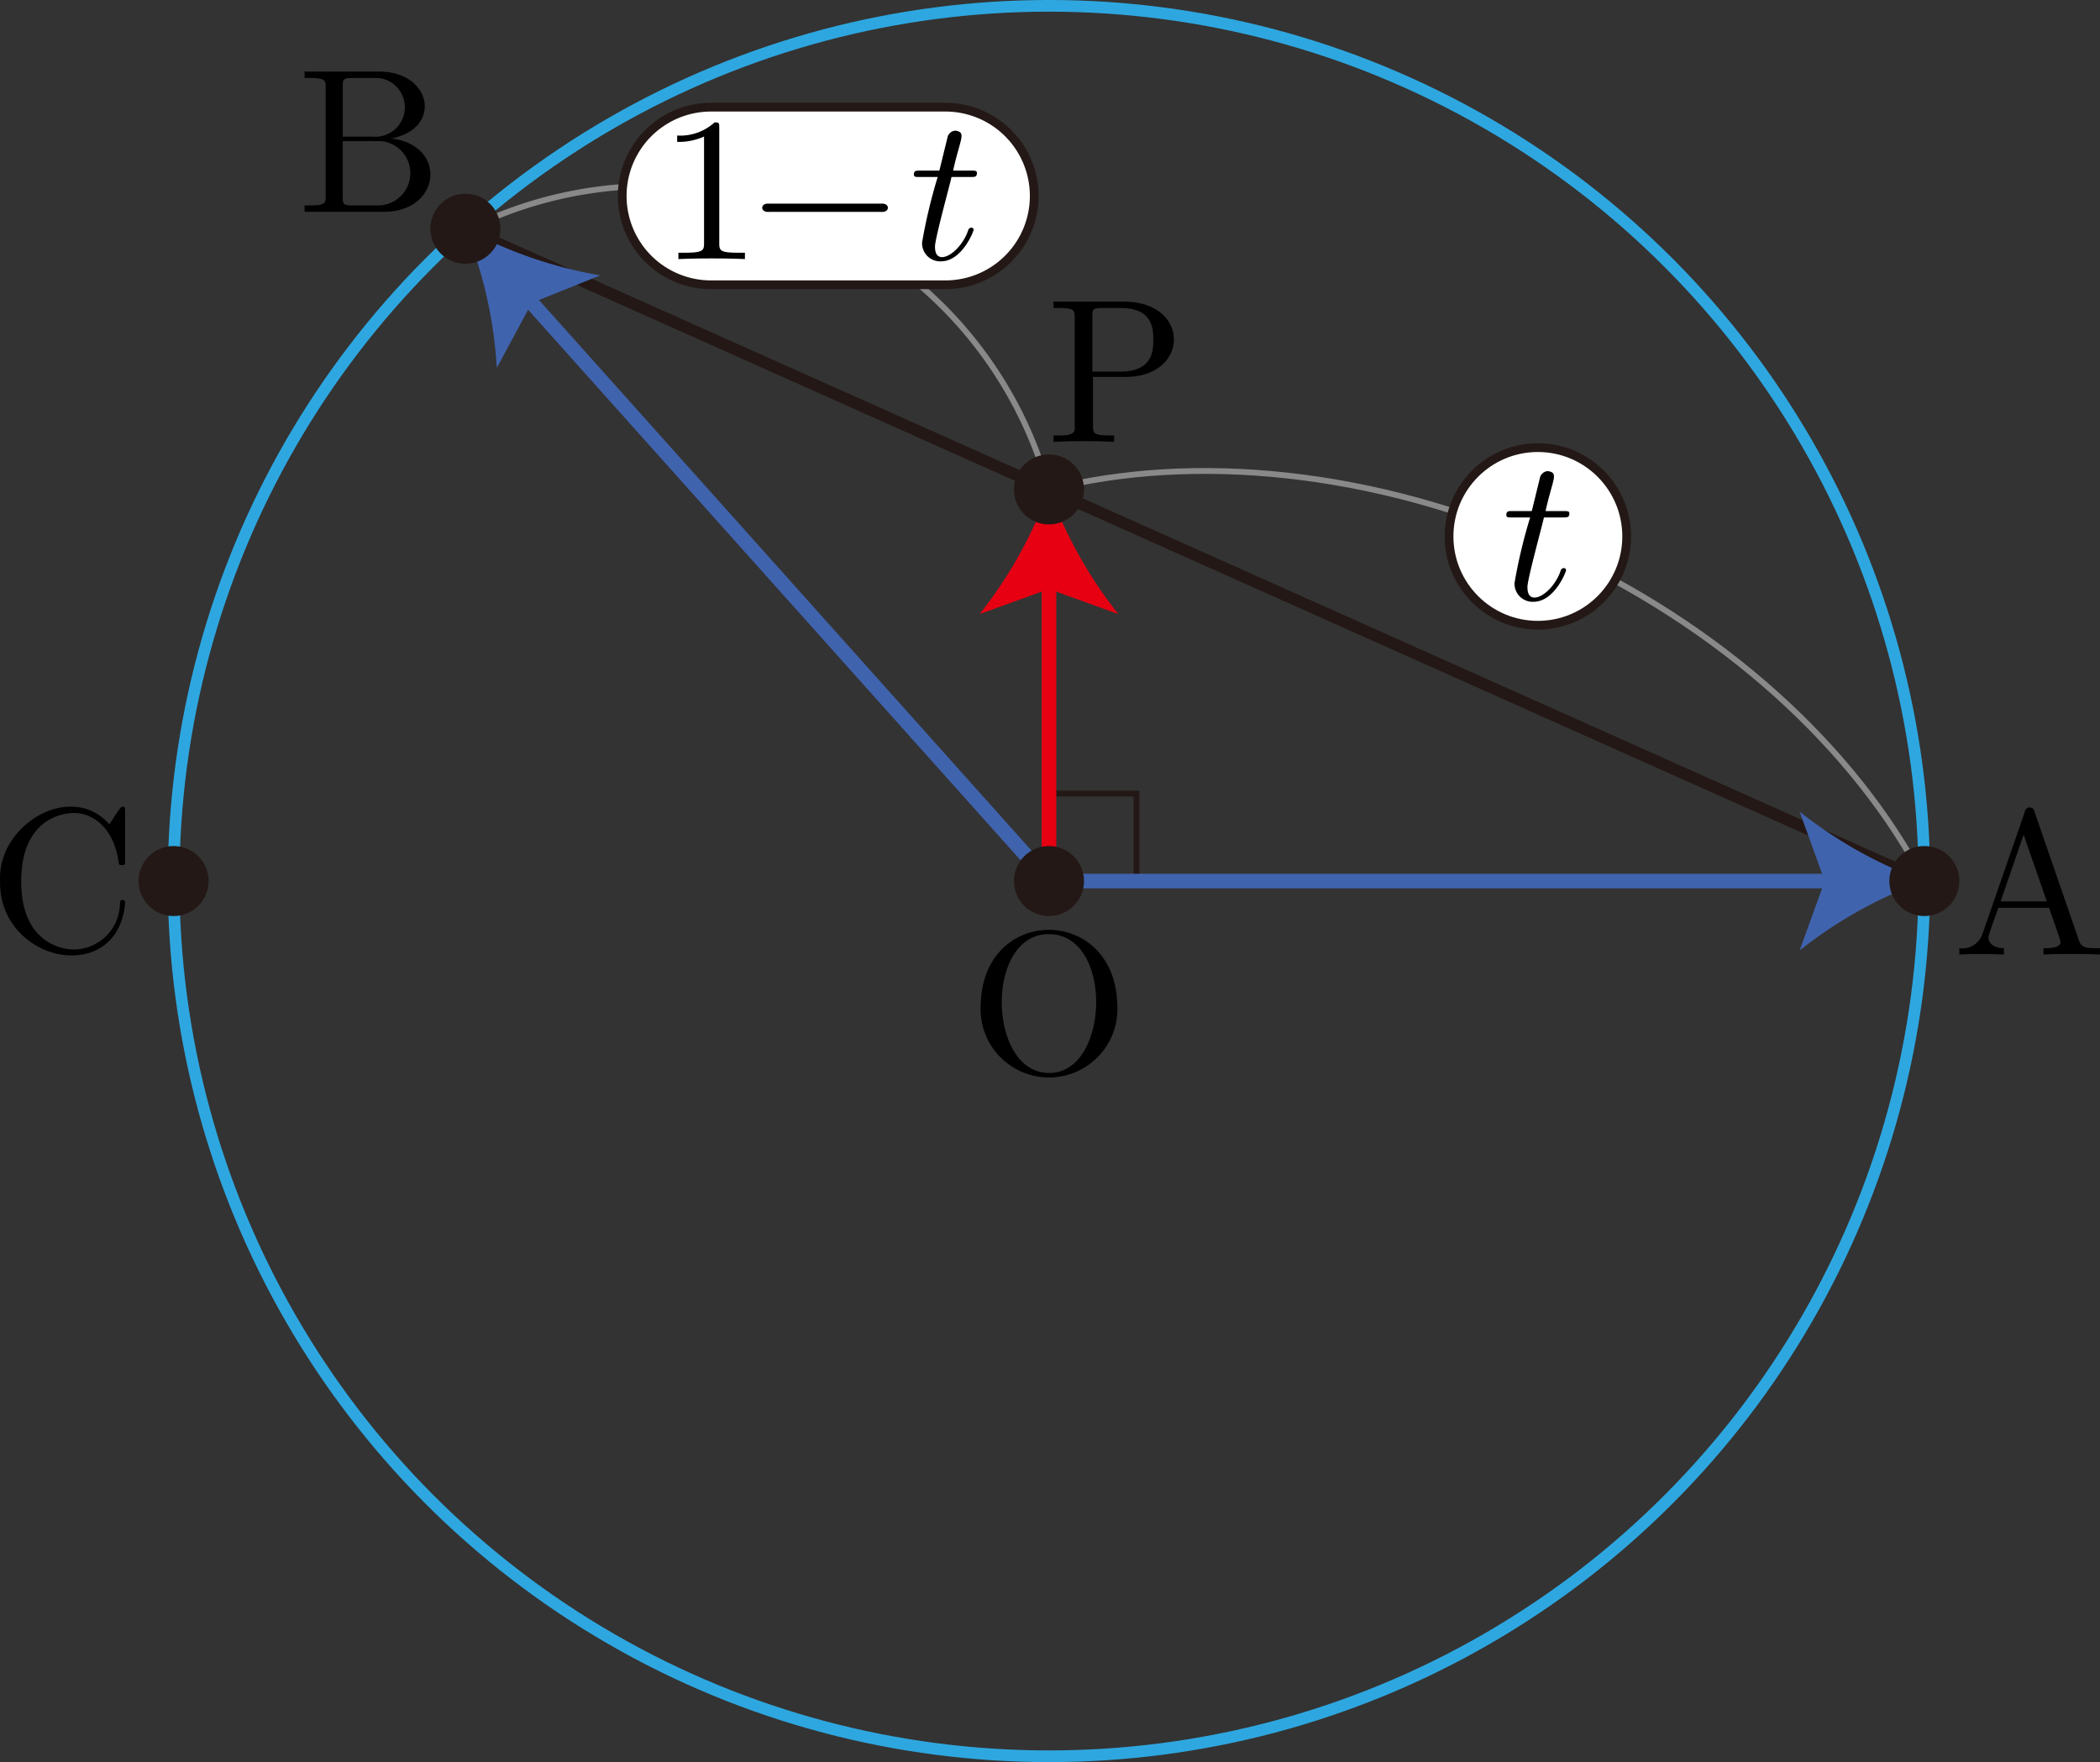 <svg xmlns="http://www.w3.org/2000/svg" viewBox="0 0 102.004 85.606"><rect x="0" y="0" width="102.004" height="85.606" fill="#333333" stroke="none"/><g id="レイヤー_2" data-name="レイヤー 2"><g id="Workplace"><g id="_2B_5_02" data-name="2B_5_02"><circle id="円O" cx="50.952" cy="42.803" r="42.52" fill="none" stroke="#2ea7e0" stroke-linejoin="bevel" stroke-width="0.567"/><g id="AB"><path id="引き出し線" d="M93.472,42.803c-3.344-6.415-9.787-12.408-18.269-16.201s-17.244-4.6-24.255-2.816" fill="none" stroke="#898989" stroke-miterlimit="10" stroke-width="0.283"/><path id="引き出し線-2" data-name="引き出し線" d="M22.698,11.152A19.994,19.994,0,0,1,50.948,23.786" fill="none" stroke="#898989" stroke-miterlimit="10" stroke-width="0.283"/><circle cx="74.699" cy="26.061" r="4.314" fill="#fff" stroke="#231815" stroke-miterlimit="10" stroke-width="0.425"/><path d="M74.993,25.138h.937c.199,0,.299,0,.299-.198,0-.111-.1-.111-.279-.111h-.877c.351-1.586.652-1.844.119-1.942a.422.422,0,0,0-.399.356l-.389,1.586h-.937c-.199,0-.299,0-.299.191,0,.119.08.119.279.119h.877a25.823,25.823,0,0,0-.758,3.18.879.879,0,0,0,.917.917c1.017,0,1.586-1.453,1.586-1.532,0-.143-.226-.149-.269.04-.399,1.133-1.597,1.786-1.605.817-.058-.247.742-3.109.798-3.421"/><path d="M45.922,5.207H34.537a4.314,4.314,0,1,0,0,8.628H45.922a4.314,4.314,0,1,0,0-8.628Z" fill="#fff" stroke="#231815" stroke-miterlimit="10" stroke-width="0.425"/><path d="M34.936,6.206c0-.241,0-.259-.229-.259a2.468,2.468,0,0,1-1.815.637v.309a2.991,2.991,0,0,0,1.306-.259V11.8c0,.36-.03.478-.927.478h-.319v.309c.935-.043,2.295-.043,3.231,0v-.309h-.319c-.897,0-.927-.108-.927-.478V6.206"/><path d="M42.773,10.293c.474.058.474-.456,0-.399h-5.395c-.469-.058-.479.456,0,.399h5.395"/><path d="M46.216,8.598h.937c.199,0,.299,0,.299-.198,0-.112-.1-.112-.279-.112h-.877c.351-1.586.652-1.844.12-1.942a.421.421,0,0,0-.399.356L45.628,8.289H44.69c-.199,0-.299,0-.299.191,0,.119.08.119.279.119h.877a25.823,25.823,0,0,0-.758,3.18.879.879,0,0,0,.917.917c1.017,0,1.586-1.453,1.586-1.532,0-.143-.226-.149-.269.04-.399,1.133-1.597,1.786-1.605.817-.058-.247.742-3.109.798-3.421"/><line id="AB-2" data-name="AB" x1="93.472" y1="42.803" x2="22.606" y2="11.111" fill="none" stroke="#231815" stroke-linejoin="bevel" stroke-width="0.567"/></g><g id="_" data-name="→"><rect id="直角" x="50.952" y="38.551" width="4.252" height="4.252" fill="none" stroke="#231815" stroke-miterlimit="10" stroke-width="0.283"/><line x1="50.952" y1="42.803" x2="89.195" y2="42.803" fill="none" stroke="#4063ae" stroke-miterlimit="10" stroke-width="0.709"/><path d="M93.472,42.803a21.42,21.42,0,0,0-6.057,3.37l1.219-3.37-1.219-3.37A21.399,21.399,0,0,0,93.472,42.803Z" fill="#4063ae"/><line x1="50.952" y1="42.803" x2="25.457" y2="14.299" fill="none" stroke="#4063ae" stroke-miterlimit="10" stroke-width="0.709"/><path d="M22.606,11.111a21.415,21.415,0,0,0,6.55,2.268L25.831,14.717l-1.699,3.155A21.396,21.396,0,0,0,22.606,11.111Z" fill="#4063ae"/><line x1="50.952" y1="42.803" x2="50.952" y2="28.054" fill="none" stroke="#e60012" stroke-miterlimit="10" stroke-width="0.709"/><path d="M50.952,23.777a21.42,21.42,0,0,0,3.37,6.057l-3.37-1.219-3.37,1.219A21.399,21.399,0,0,0,50.952,23.777Z" fill="#e60012"/></g><g id="点"><circle cx="50.952" cy="42.803" r="1.701" fill="#231815"/><path d="M54.268,48.784c-.115-4.795-6.504-4.831-6.631,0A3.324,3.324,0,1,0,54.268,48.784ZM50.957,52.126c-3,.008-3.122-6.771-.01-6.741,3.152-.018,2.969,6.765.01,6.741"/><path d="M98.822,39.436a.236.236,0,0,0-.469,0l-2.064,5.96a1.035,1.035,0,0,1-1.117.669v.309c.588-.039,1.512-.03,2.164,0v-.309c-.498,0-.748-.248-.748-.507-.044-.055.461-1.375.478-1.457l2.463,0c.01.037.6,1.689.558,1.666,0,.298-.558.298-.828.298v.309c.359-.029,1.057-.029,1.436-.029.429,0,.888.007,1.306.029v-.309h-.179c-.598,0-.738-.068-.848-.399Zm-.528,1.115,1.127,3.241H97.177Z"/><circle cx="93.472" cy="42.803" r="1.701" fill="#231815"/><path d="M16.649,6.638V4.184c0-.327.02-.396.489-.396h1.236a1.431,1.431,0,1,1-.279,2.849l-1.446,0Zm2.353.09c2.505-.48,1.972-3.244-.559-3.248H14.794v.309h.239c.768,0,.788.108.788.468V9.512c0,.36-.02.468-.788.468h-.239v.309h3.909C21.45,10.244,21.714,7.04,19.002,6.728Zm-.618,3.252H17.137c-.469,0-.489-.068-.489-.399V6.857h1.875a1.565,1.565,0,0,1-.14,3.122"/><circle cx="22.606" cy="11.111" r="1.701" fill="#231815"/><path d="M.003,42.807c-.061,3.964,5.703,5.147,6.073,1.086,0-.101,0-.169-.13-.169-.11,0-.11.061-.12.158a2.258,2.258,0,0,1-2.233,2.245c-.609,0-2.563-.338-2.563-3.309,0-2.982,1.945-3.32,2.553-3.32,1.087,0,1.974.906,2.174,2.363.02.137.02.169.16.169.159,0,.159-.032.159-.241V39.426c0-.169,0-.237-.11-.237-.128-.044-.575.778-.658.856C3.487,37.948-.126,40.02.003,42.807"/><circle cx="8.433" cy="42.803" r="1.701" fill="#231815"/><path d="M53.089,18.312h1.685c2.992-.087,3.03-3.58-.08-3.658h-3.52v.309h.24c.768,0,.788.108.788.468v5.255c.068.497-.363.472-1.027.468v.309c.882-.043,2.06-.043,2.942,0v-.309h-.239c-.768,0-.788-.108-.788-.468Zm-.03-.259V15.359c0-.327.02-.396.488-.396h.887c1.586,0,1.586,1.054,1.586,1.543,0,.468,0,1.547-1.586,1.547H53.059"/><circle cx="50.952" cy="23.777" r="1.701" fill="#231815"/></g></g></g></g></svg>